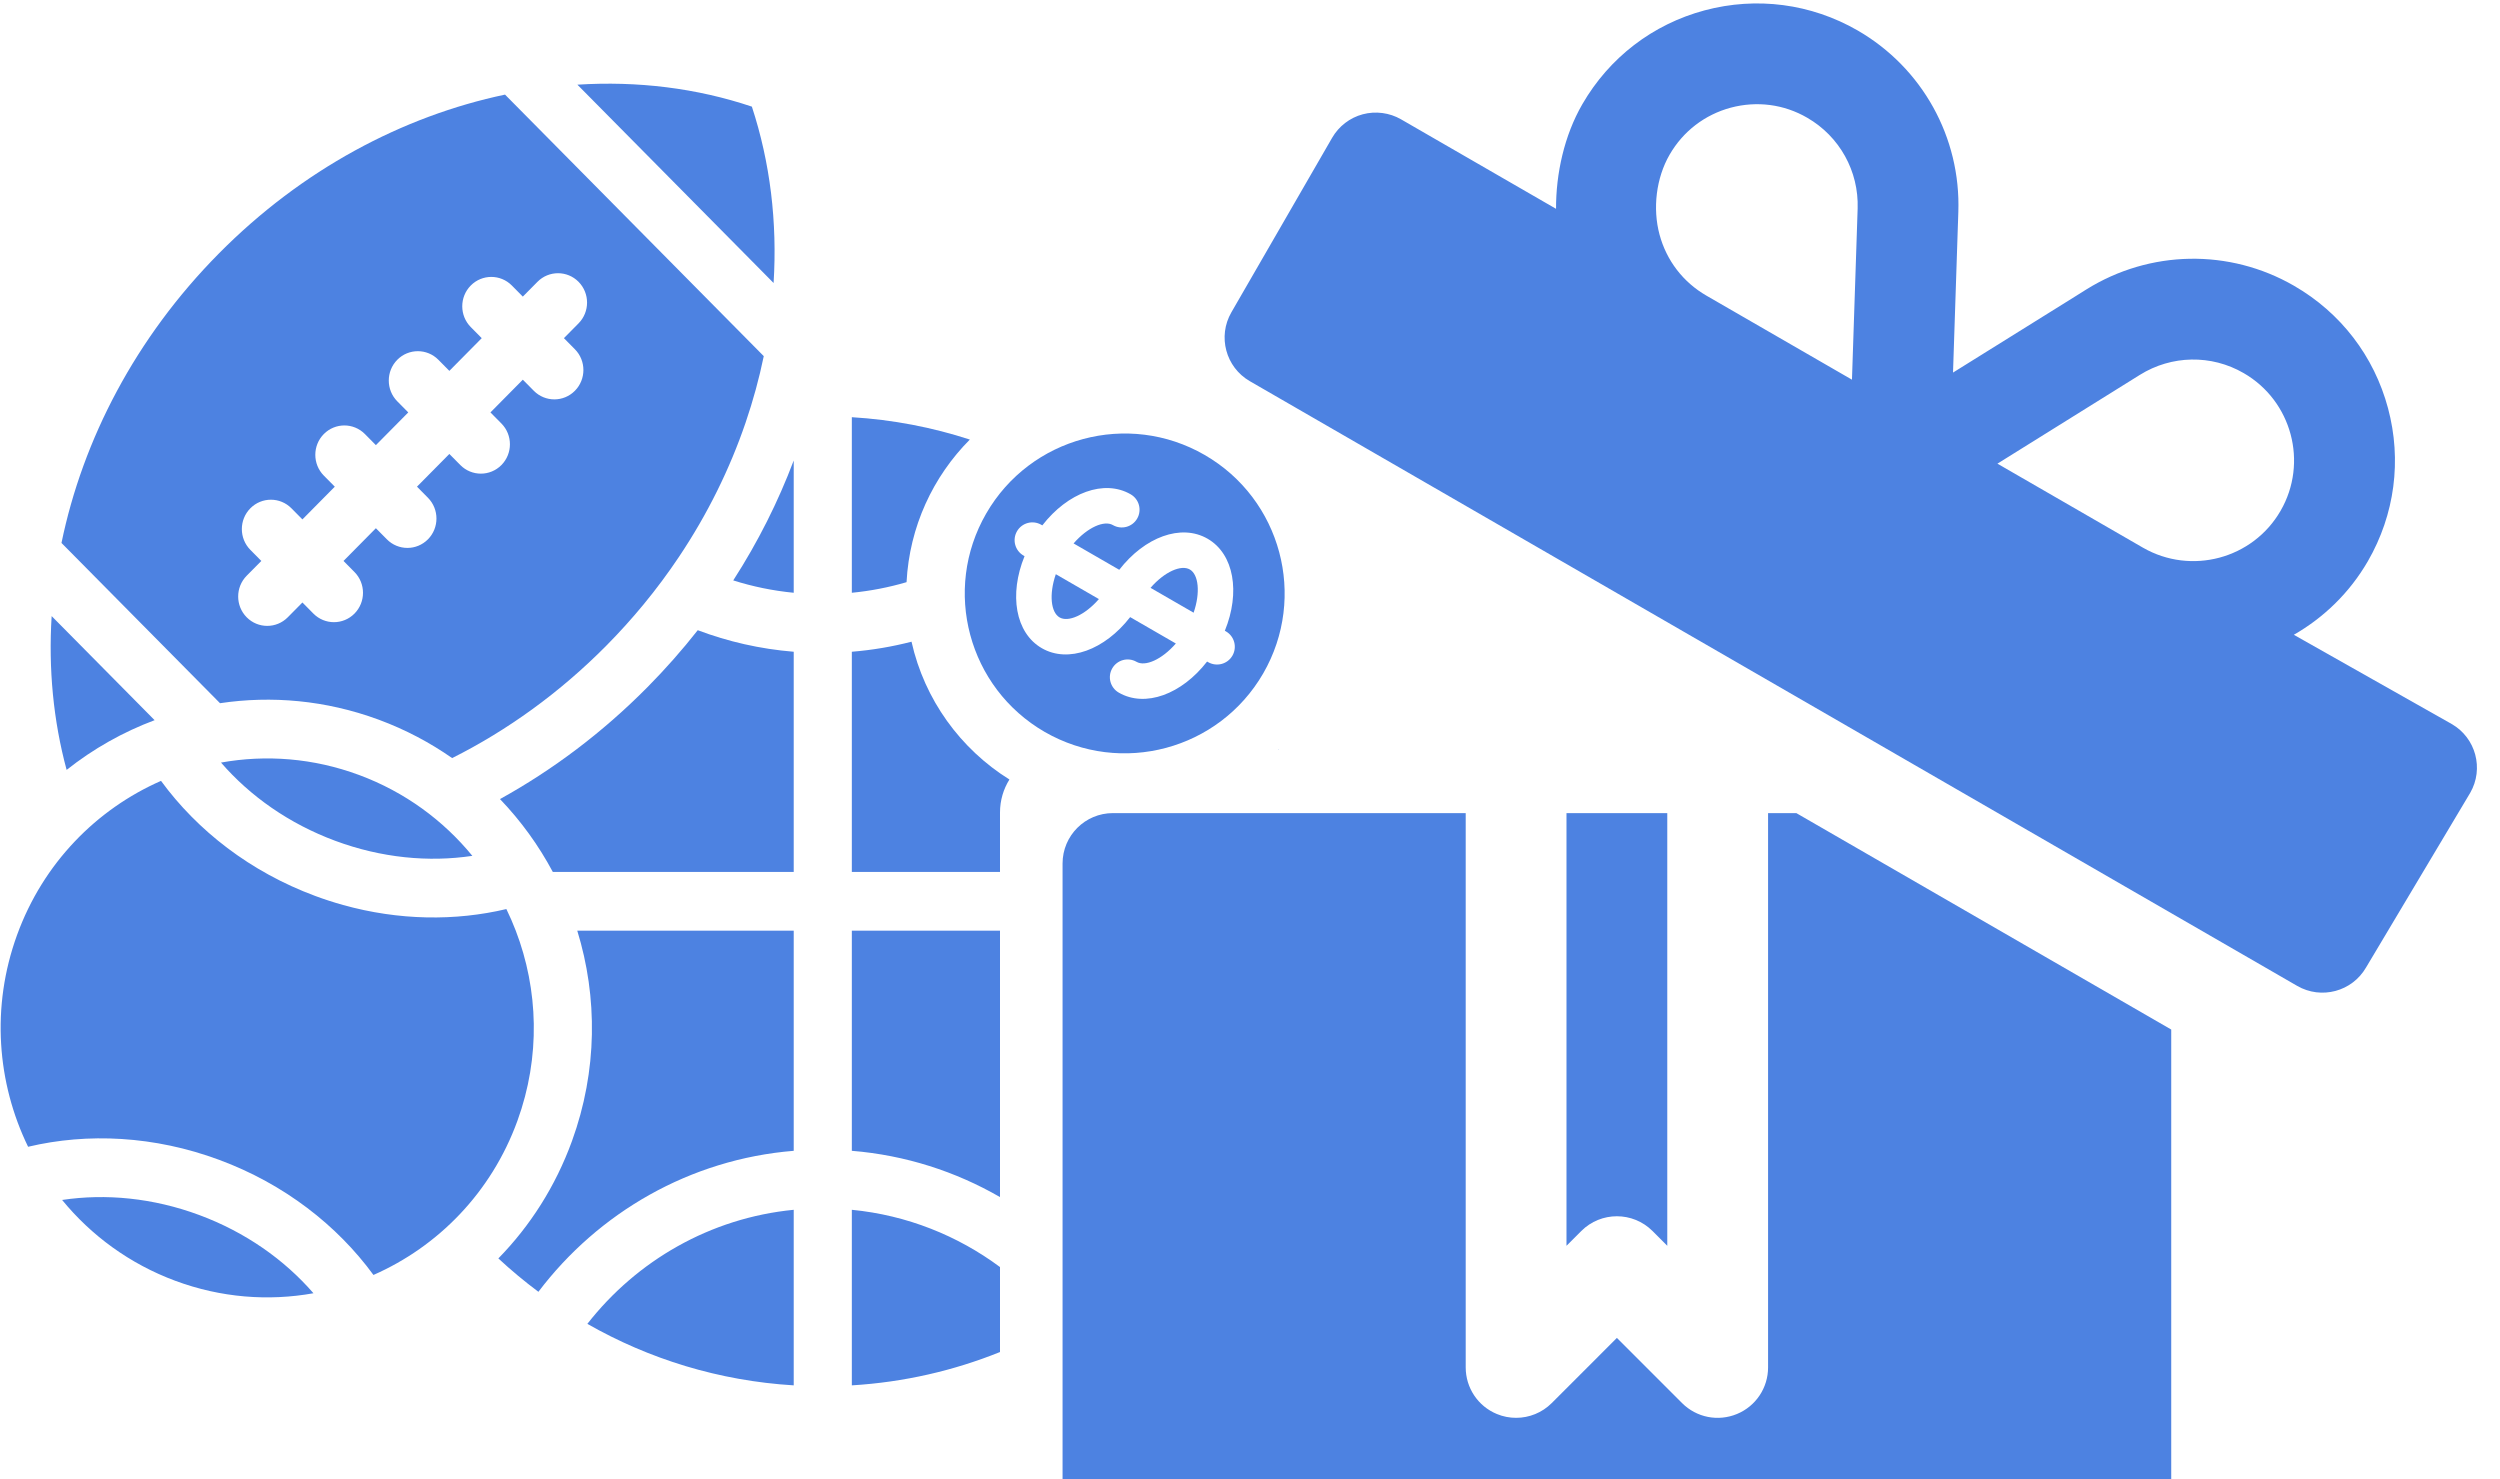 <svg width="240" height="142" viewBox="0 0 240 142" fill="none" xmlns="http://www.w3.org/2000/svg">
<g clip-path="url(#clip0_791_2)">
<path d="M121.268 64.648C125.507 57.305 122.991 47.916 115.648 43.676C108.305 39.437 98.916 41.953 94.676 49.296C90.437 56.639 92.953 66.028 100.296 70.268C107.64 74.497 117.022 71.983 121.268 64.648ZM100.014 62.226C97.47 60.758 96.855 57.071 98.357 53.391L98.255 53.332C97.44 52.861 97.16 51.818 97.631 51.002C98.102 50.186 99.145 49.906 99.961 50.377L100.063 50.436C102.499 47.295 106 45.985 108.543 47.453C109.359 47.924 109.639 48.968 109.168 49.784C108.697 50.599 107.653 50.879 106.838 50.408C106.009 49.929 104.419 50.611 103.064 52.169L107.448 54.7C109.884 51.558 113.385 50.248 115.928 51.717C118.472 53.186 119.088 56.872 117.585 60.553L117.689 60.612C118.505 61.083 118.784 62.127 118.313 62.943C117.842 63.758 116.799 64.038 115.983 63.567L115.881 63.508C113.445 66.65 109.945 67.96 107.401 66.491C106.585 66.02 106.305 64.977 106.776 64.161C107.248 63.345 108.291 63.065 109.107 63.536C109.935 64.015 111.525 63.333 112.881 61.776L108.495 59.243C106.058 62.385 102.558 63.695 100.014 62.226Z" fill="#4D82E1"/>
<path fill-rule="evenodd" clip-rule="evenodd" d="M101.358 55.123C100.686 57.076 100.89 58.793 101.72 59.272C102.55 59.752 104.138 59.069 105.494 57.512L101.358 55.123Z" fill="#4D82E1"/>
<path fill-rule="evenodd" clip-rule="evenodd" d="M114.225 54.671C113.396 54.193 111.807 54.874 110.451 56.432L114.587 58.82C115.258 56.867 115.053 55.15 114.225 54.671Z" fill="#4D82E1"/>
<path d="M158.642 118.178C156.752 116.289 153.691 116.289 151.801 118.178L150.383 119.596V78.058H160.059V119.596L158.642 118.178Z" fill="#4D82E1"/>
<path d="M118.212 29.983L127.887 13.225C128.529 12.115 129.587 11.302 130.825 10.971C132.058 10.645 133.386 10.815 134.496 11.453L149.38 20.046C149.368 16.671 150.168 13.011 151.901 10.011C154.485 5.532 158.657 2.329 163.651 0.992C168.635 -0.335 173.855 0.345 178.334 2.924C184.537 6.51 188.246 13.186 188 20.348L187.967 21.368C187.967 21.406 187.967 21.439 187.962 21.477L187.49 35.767L199.419 28.334C199.424 28.329 199.433 28.324 199.438 28.319L200.307 27.776C206.392 23.992 214.017 23.85 220.23 27.436C224.708 30.02 227.911 34.191 229.249 39.185C230.586 44.179 229.9 49.395 227.316 53.874C225.551 56.926 223.065 59.3 220.207 60.94L235.367 69.507C237.682 70.843 238.474 73.802 237.138 76.116L227.142 92.876C225.806 95.189 222.847 95.983 220.533 94.647L119.982 36.592C117.668 35.256 116.876 32.297 118.212 29.983ZM205.722 52.576C210.347 55.236 216.272 53.655 218.936 49.036C221.605 44.416 220.013 38.482 215.392 35.817C212.289 34.017 208.466 34.093 205.429 35.987L191.753 44.511L205.722 52.576ZM159.313 22.513C159.979 25.005 161.579 27.091 163.816 28.381L177.789 36.449L178.334 20.017C178.452 16.431 176.595 13.096 173.496 11.305C171.266 10.006 168.658 9.671 166.154 10.336C163.66 11.007 161.572 12.609 160.282 14.848C158.987 17.088 158.642 20.014 159.313 22.513Z" fill="#4D82E1"/>
<path d="M140.708 78.058H106.844C104.17 78.058 102.006 80.222 102.006 82.896V142H208.438V98.837L172.448 78.058H169.735V131.274C169.735 133.23 168.559 134.997 166.75 135.743C164.935 136.495 162.866 136.084 161.477 134.695L155.222 128.439L148.966 134.695C148.041 135.621 146.803 136.112 145.546 136.112C144.923 136.112 144.294 135.994 143.694 135.743C141.885 134.997 140.708 133.23 140.708 131.274V78.058Z" fill="#4D82E1"/>
<path fill-rule="evenodd" clip-rule="evenodd" d="M48.482 9.082C38.66 11.152 28.985 16.275 21.002 24.345C13.018 32.415 7.95 42.195 5.902 52.123L21.122 67.508C26.068 66.767 31.26 67.221 36.283 69.063C36.321 69.077 36.359 69.091 36.397 69.105C38.935 70.047 41.28 71.289 43.405 72.777C48.697 70.121 53.727 66.511 58.222 61.968C59.484 60.692 60.673 59.374 61.789 58.019C63.004 56.544 64.132 55.025 65.172 53.471C67.921 49.368 70.06 45.017 71.579 40.567C72.299 38.458 72.88 36.328 73.321 34.19L48.482 9.082ZM74.265 27.168C74.629 21.342 73.941 15.593 72.179 10.236C66.88 8.456 61.192 7.761 55.429 8.129L74.265 27.168ZM50.191 28.475L51.597 27.054C52.685 25.954 54.453 25.954 55.542 27.054C56.63 28.155 56.63 29.941 55.542 31.042L54.136 32.463L55.19 33.528C56.279 34.628 56.279 36.415 55.19 37.515C54.101 38.616 52.333 38.616 51.245 37.515L50.191 36.45L47.083 39.592L48.137 40.657C49.225 41.757 49.225 43.544 48.137 44.645C47.048 45.745 45.28 45.745 44.192 44.645L43.138 43.58L40.03 46.721L41.084 47.786C42.172 48.887 42.172 50.674 41.084 51.774C39.995 52.875 38.227 52.875 37.139 51.774L36.085 50.709L32.977 53.851L34.031 54.916C35.12 56.016 35.12 57.803 34.031 58.904C32.942 60.004 31.174 60.004 30.085 58.904L29.032 57.839L27.627 59.259C26.538 60.36 24.77 60.36 23.681 59.259C22.593 58.159 22.593 56.372 23.681 55.271L25.087 53.851L24.033 52.786C22.945 51.685 22.945 49.898 24.033 48.798C25.122 47.697 26.89 47.697 27.979 48.798L29.032 49.863L32.14 46.721L31.086 45.657C29.998 44.556 29.998 42.769 31.086 41.669C32.175 40.568 33.943 40.568 35.032 41.669L36.085 42.733L39.193 39.592L38.139 38.527C37.051 37.427 37.051 35.64 38.139 34.539C39.228 33.439 40.996 33.439 42.085 34.539L43.138 35.604L46.246 32.463L45.193 31.398C44.104 30.297 44.104 28.51 45.193 27.41C46.281 26.309 48.049 26.309 49.138 27.41L50.191 28.475ZM4.959 59.145C4.643 64.193 5.118 69.183 6.396 73.91C8.954 71.882 11.808 70.273 14.843 69.137L4.959 59.145Z" fill="#4D82E1"/>
<path fill-rule="evenodd" clip-rule="evenodd" d="M5.963 115.196C8.751 118.601 12.438 121.327 16.835 122.959C21.232 124.591 25.788 124.924 30.093 124.152C27.301 120.932 23.563 118.288 19.129 116.643C14.696 114.997 10.153 114.568 5.963 115.196ZM35.852 122.396C42.043 119.674 47.166 114.499 49.674 107.594C51.905 101.453 51.683 95.003 49.512 89.343C49.242 88.638 48.941 87.946 48.612 87.269C43.711 88.43 38.301 88.375 32.931 86.878C32.038 86.629 31.145 86.34 30.256 86.01C24.026 83.698 18.948 79.735 15.457 74.963C9.266 77.684 4.143 82.859 1.635 89.764C-0.873 96.669 -0.281 103.966 2.697 110.09C8.413 108.735 14.822 109.036 21.052 111.349C27.283 113.661 32.361 117.624 35.852 122.396ZM45.346 82.162C42.558 78.758 38.87 76.031 34.474 74.4C30.077 72.768 25.52 72.434 21.216 73.207C24.008 76.427 27.746 79.07 32.179 80.716C36.613 82.362 41.155 82.791 45.346 82.162Z" fill="#4D82E1"/>
<path fill-rule="evenodd" clip-rule="evenodd" d="M93.104 42.198C89.501 41.025 85.705 40.289 81.776 40.051V56.906C83.581 56.73 85.337 56.386 87.029 55.888C87.307 50.555 89.575 45.749 93.104 42.198ZM87.506 61.603C85.652 62.082 83.737 62.408 81.776 62.568V83.703H96V78C96 76.837 96.331 75.752 96.904 74.832C92.207 71.903 88.751 67.171 87.506 61.603ZM122.697 72H122.756C122.751 71.986 122.746 71.971 122.741 71.956C122.727 71.971 122.712 71.986 122.697 72ZM56.387 127.091C62.303 130.468 69.031 132.562 76.197 132.995V116.14C68.179 116.921 61.118 121.035 56.387 127.091ZM76.197 110.478V89.343H55.417C57.382 95.725 57.364 102.785 54.911 109.538C53.325 113.904 50.881 117.702 47.842 120.809C49.065 121.945 50.349 123.015 51.687 124.013C57.438 116.418 66.219 111.29 76.197 110.478ZM81.776 116.14V132.995C86.773 132.693 91.556 131.584 96 129.795V121.637C91.938 118.621 87.066 116.656 81.776 116.14ZM81.776 89.343H96V114.92C91.744 112.462 86.919 110.897 81.776 110.478V89.343ZM76.197 83.703L76.197 62.568C72.981 62.306 69.89 61.596 66.984 60.5C65.504 62.383 63.898 64.206 62.167 65.957C57.83 70.341 53.039 73.927 47.998 76.711C50.009 78.805 51.711 81.162 53.068 83.703H76.197ZM76.197 56.906V44.208C74.706 48.16 72.77 52.026 70.391 55.719C72.252 56.308 74.195 56.711 76.197 56.906Z" fill="#4D82E1"/>
</g>
<defs>
<clipPath id="clip0_791_2">
<rect width="240" height="142" fill="white"/>
</clipPath>
</defs>
</svg>
